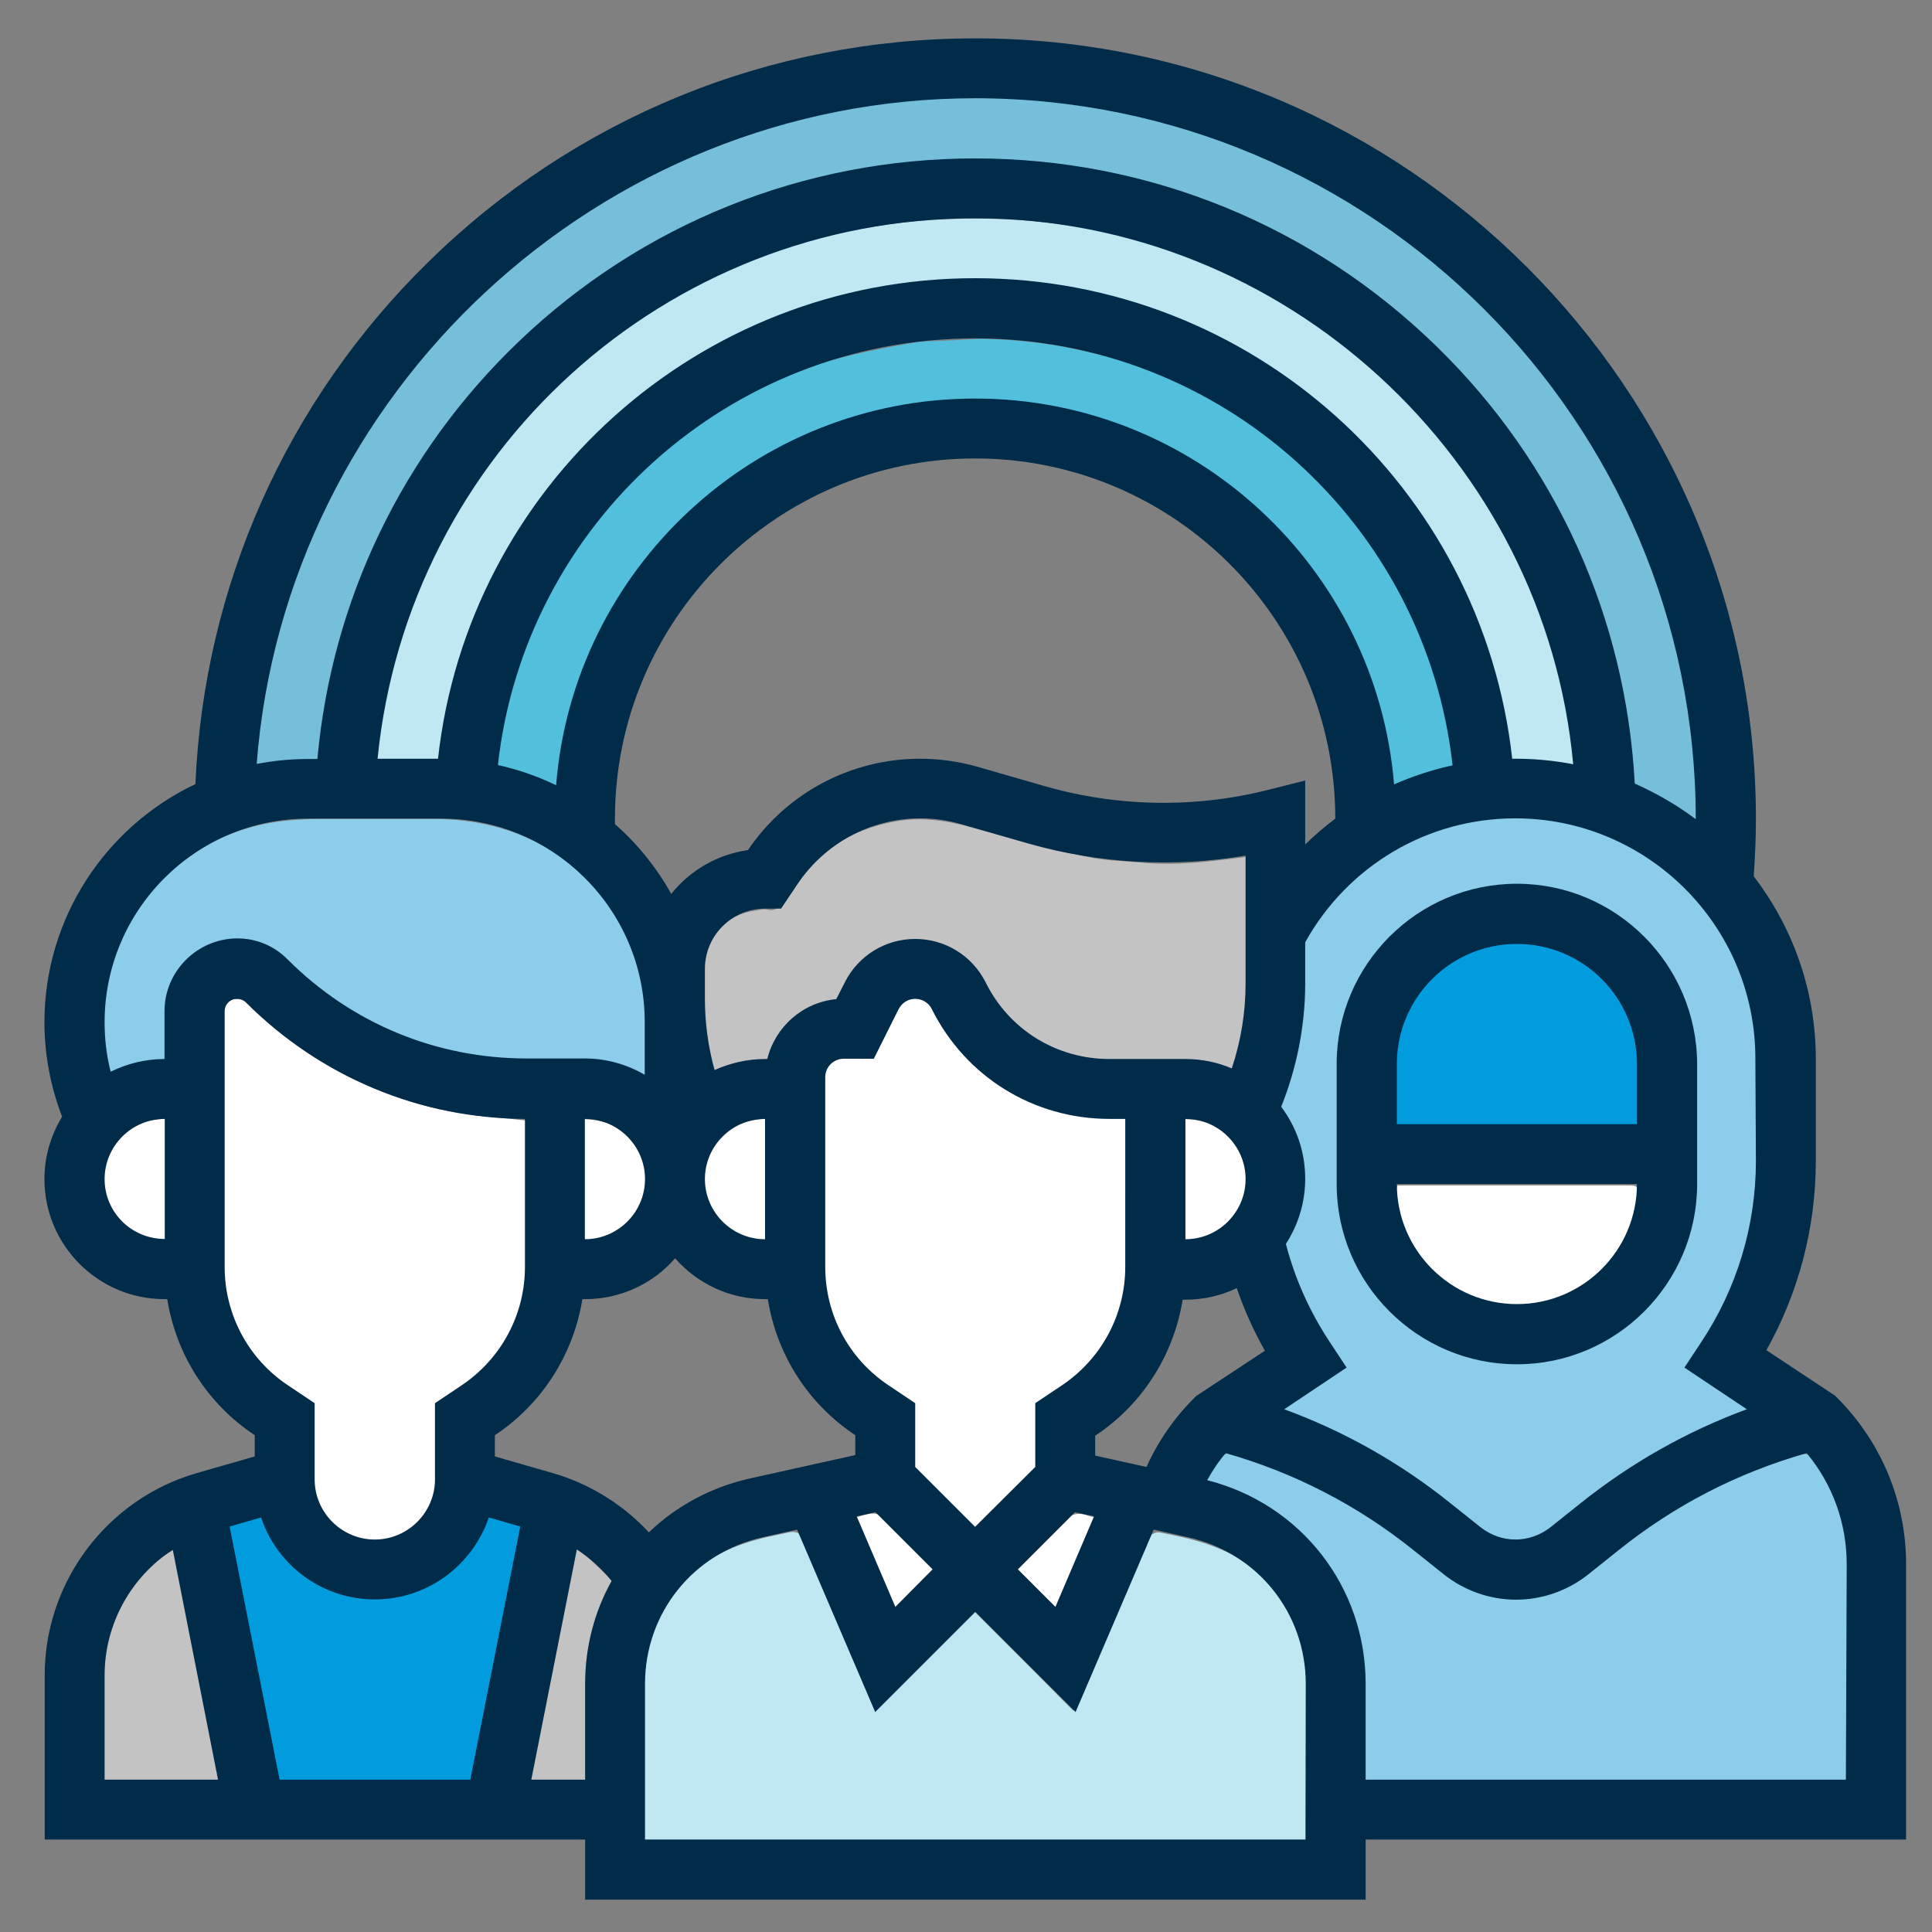 <svg xmlns="http://www.w3.org/2000/svg" xmlns:xlink="http://www.w3.org/1999/xlink" id="Layer_1" x="0px" y="0px" viewBox="0 0 700 700" style="enable-background:new 0 0 700 700;" xml:space="preserve"><rect x="0" y="0" width="700" height="700" fill="#808080" stroke="none"/> <style type="text/css"> .st0{fill:#BFE8F2;stroke:#BFE8F2;stroke-width:5;stroke-miterlimit:10;} .st1{fill:#8CCDEC;stroke:#8CCDEC;stroke-width:5;stroke-miterlimit:10;} .st2{fill:#76BFDB;stroke:#76BFDB;stroke-width:6;stroke-miterlimit:10;} .st3{fill:#FFFFFF;stroke:#FFFFFF;stroke-width:5;stroke-miterlimit:10;} .st4{fill:#C3C3C3;stroke:#C3C3C3;stroke-width:5;stroke-miterlimit:10;} .st5{fill:#52C0DC;stroke:#52C0DC;stroke-width:5;stroke-miterlimit:10;} .st6{fill:#009CDE;stroke:#009CDE;stroke-width:5;stroke-miterlimit:10;} .st7{fill:#FFFFFF;} .st8{fill:#002B49;} </style> <path class="st0" d="M389.6,624.1c1.7-3.6,3-6.3,4.2-9c8-18.7,15.9-37.5,24-56.2c0.3-0.6,1.4-1.3,2-1.2c11.7,2.3,23.3,4.9,32.8,12.7 c11.9,9.7,19.1,22.2,19.8,37.5c0.8,17.4,0.3,34.9,0.4,52.3c0,2.8,0,5.6,0,8.5c-79.7,0-159.1,0-238.8,0c0-1.2,0-2.2,0-3.3 c0-17.2,0-34.3,0-51.5c0-16.8,5.9-31,18.5-42.2c6.9-6.1,15.2-9.7,24.1-11.9c3.2-0.8,6.4-1.4,9.6-2.1c1.6-0.4,2.4-0.1,3.1,1.6 c5.9,13.9,11.9,27.8,17.8,41.7c2.5,5.9,5,11.9,7.5,17.8c0.6,1.4,1.4,2.8,2.1,4.1c12.1-12.1,24-24,35.9-35.9 C365.1,599.5,377,611.4,389.6,624.1z"></path> <path class="st1" d="M668.8,645.6c-57.9,0-115.3,0-173.1,0c0-1.2,0-2.3,0-3.4c0-10.4,0.2-20.8,0-31.2c-0.3-18-6-33.9-17.6-47.8 c-10.1-12.1-22.4-20.4-37.5-24.9c-2-0.6-2.1-1.5-1-3c1.7-2.1,3-5.3,5.2-6.1c2-0.7,4.9,1.3,7.4,2.1c13.8,4.3,26.9,10.2,39,17.8 c10,6.3,19.4,13.7,28.7,20.9c6.9,5.3,14,9.8,22.7,11.2c12.2,2,23.3-0.8,32.8-8.6c15.7-12.8,31.9-24.9,50.5-33.1 c8.7-3.9,17.8-7,26.8-10.2c0.9-0.3,2.8,0.4,3.5,1.3c7.1,9.4,10.8,20.1,12.3,31.7c0.3,2.3,0.2,4.6,0.2,6.9c0,24.4,0,48.8,0,73.2 C668.8,643.3,668.8,644.3,668.8,645.6z"></path> <path class="st1" d="M609.2,496.1c7.3,4.9,14.5,9.8,21.8,14.6c-7,3.2-14,6-20.7,9.4c-11.8,5.9-23,12.9-33.5,20.9 c-5.7,4.4-11.2,9.1-17,13.3c-6.6,4.8-17.3,4.4-24.1-1.2c-11.3-9.3-22.6-18.7-35.6-25.6c-10.8-5.7-22-10.8-33-16.2 c-0.2-0.1-0.5-0.3-1-0.6c7.3-4.9,14.5-9.7,21.7-14.6c-3.7-5.9-7.3-11.3-10.5-17c-4.7-8.2-8.5-16.9-10.6-26.1 c-0.3-1.2-0.1-2.8,0.5-3.8c3.3-5.6,5.1-11.7,5.6-18c0.9-10.2-1.5-19.5-7.5-27.9c-0.6-0.8-0.7-2.4-0.3-3.4c3-8.6,5.9-17.2,6.7-26.2 c0.9-10.3,1.3-20.7,1.6-31.1c0.1-3.1,2.2-4.9,3.5-7.1c4.2-6.9,9.7-12.8,15.8-17.8c7.4-6.2,15.7-11.4,25-14.4 c6.4-2.1,13.1-3.7,19.7-4.8c6.2-1.1,12.5-1.6,18.8-0.3c3.6,0.7,7.3,0.9,11,1.5c10,1.6,19.1,5.6,27.5,10.9 c20.1,12.7,32.9,30.7,38.3,53.8c1.3,5.6,1.6,11.6,1.8,17.4c0.4,12.1,0.6,24.1,0.6,36.2c-0.1,11-0.9,21.9-3.7,32.6 c-4,15.5-11.2,29.5-20.3,42.6C610.6,494,610,494.9,609.2,496.1z M483.1,404.5c0,8.6-0.2,17.3,0,25.9c0.5,15.5,6.2,29.1,16.5,40.7 c9.3,10.4,20.7,17.3,34.4,20.5c12.5,2.9,24.9,2.2,36.8-2.2c11.5-4.2,21.3-11.2,29-20.9c8.3-10.4,13.6-22.2,14.1-35.6 c0.6-17.1,0.3-34.3,0.4-51.5c0-1.5,0.1-3-0.1-4.5c-2.4-16.5-9.3-30.8-22-41.9c-17.1-15-36.9-20.1-59-14.8 c-15.7,3.7-28.2,12.5-37.7,25.5c-8.3,11.5-12.6,24.4-12.3,38.7C483.2,391.2,483.1,397.9,483.1,404.5z"></path> <path class="st2" d="M613.5,296.7c-0.6-0.2-1.5-0.6-2.3-1c-5.3-3.1-10.6-6.1-15.7-9.4c-1.1-0.7-2-2.4-2.1-3.8 c-1.3-9.8-1.7-19.8-3.7-29.4c-2.6-12-6.2-23.8-9.8-35.5c-1.7-5.5-4.4-10.7-6.7-16c-2.6-5.7-4.9-11.6-8-17c-4-7.1-8.4-13.9-13-20.7 c-3.7-5.5-7.9-10.7-11.9-15.9c-3-3.9-6-7.8-9.3-11.4c-2.9-3.2-6.2-5.9-9.3-8.9c-5.8-5.4-11.2-11.4-17.5-16.1 c-9.4-7.1-19.3-13.6-29.3-19.9c-6.1-3.9-12.4-7.5-19-10.4c-10.5-4.5-21.1-8.5-31.9-12.2c-6.2-2.2-12.6-3.7-19-5 c-5.8-1.2-11.7-1.9-17.6-2.8c-4.3-0.6-8.6-1.4-12.9-1.8c-3.9-0.3-7.8-0.2-11.7-0.3c-2.3-0.1-4.6-0.5-7-0.5c-3.3,0-6.5,0.3-9.8,0.5 c-5.5,0.3-10.9,0.8-16.4,1c-11.6,0.4-22.9,2.8-34,5.4c-9.2,2.2-18,5.7-27,8.8c-5.3,1.9-10.6,3.9-15.7,6.2c-4.5,2-8.7,4.6-13,7 c-4.7,2.7-9.5,5.3-14.1,8.1c-3.6,2.2-7.1,4.6-10.6,7c-3.9,2.7-7.8,5.4-11.5,8.4c-3.1,2.5-6,5.3-8.9,8c-5.4,5-10.7,10.1-16,15.1 c-0.8,0.7-1.6,1.4-2.2,2.2c-3.8,4.6-7.9,8.9-11.4,13.8c-5.9,8.1-11.7,16.3-16.9,24.8c-4.7,7.6-9,15.6-13,23.6 c-2.8,5.8-5.1,11.8-7.1,17.9c-3.1,9.1-6.1,18.3-8.4,27.6c-2.2,9-3.5,18.3-5.1,27.5c-0.3,1.7-0.2,3.4-0.3,5.5c-3.9,0-7.6-0.1-11.3,0 c-2.3,0.1-4.5,0.7-6.8,0.9c-1.5,0.2-3-0.1-2.8-2.3c0.8-6,1.2-12.1,2.4-18.1c1.5-8.2,3.1-16.4,5.5-24.4c3.2-10.7,6.7-21.4,10.8-31.8 c3.5-9,7.7-17.8,12.2-26.5c2.9-5.7,6.7-11,10.1-16.4c3.5-5.3,6.9-10.7,10.7-15.8c3.5-4.7,7.5-9.2,11.4-13.6 c5.2-5.9,10.3-11.9,15.9-17.5c4.5-4.5,9.5-8.4,14.5-12.4c8.5-6.6,16.9-13.2,25.7-19.4c5.4-3.8,11.4-6.7,17.2-10 c3.8-2.1,7.5-4.5,11.5-6.3c12.4-5.5,24.9-11,38.1-14.4c8.4-2.1,16.7-4.6,25.1-6.3c8.9-1.8,17.9-3.3,26.9-4c9.6-0.8,19.2-1,28.8-0.7 c10.2,0.3,20.3,1.2,30.4,2.3c5.7,0.6,11.2,2.1,16.8,3.2c13.2,2.7,26,6.6,38.6,11.2c5.1,1.9,10,4.4,15,6.6c4.8,2.2,9.7,4.1,14.3,6.6 c7.3,4,14.5,8.2,21.5,12.7c6,3.9,11.8,8.3,17.6,12.7c4.1,3.1,8.2,6.2,11.9,9.7c6.9,6.7,13.5,13.5,20.1,20.5 c4.9,5.3,9.9,10.7,14.2,16.5c6.1,8.1,11.8,16.6,17.2,25.2c3.4,5.4,5.9,11.3,8.9,16.9c9.5,17.8,15.9,36.8,20.6,56.3 c1.8,7.3,3.2,14.7,4.5,22c0.8,4.7,1.5,9.5,1.7,14.2C613.7,282.2,613.5,289.3,613.5,296.7z"></path> <path class="st3" d="M189.8,408.4c0,0.8,0,1.6,0,2.4c0,17.4,0.2,34.9-0.1,52.3c-0.3,17-7.9,30.4-21.5,40.4c-3,2.2-6.3,4.1-9.2,6.3 c-0.9,0.7-1.8,2.2-1.8,3.3c-0.1,8.6-0.1,17.3-0.1,25.9c0,10.6-8.3,19.9-18.5,20.9c-13,1.3-21.8-6.4-24.3-17.1 c-0.5-2.2-0.6-4.4-0.6-6.7c-0.1-7.5-0.1-15,0-22.5c0-2.1-0.8-3.3-2.5-4.5c-5.5-4.1-11.4-7.9-16.2-12.8c-8.4-8.4-12.8-18.9-13.5-30.8 c-0.4-7.4-0.5-14.8-0.5-22.2c-0.1-24.3,0-48.6,0-72.9c0-4.4,1.6-6.3,5.1-5.9c1,0.1,2.1,0.7,2.8,1.5c8.9,8.5,18.4,16.1,29.1,22.2 c15.9,9.3,33,15.5,51.3,18C176,407.2,182.7,407.6,189.8,408.4z"></path> <path class="st3" d="M408.2,407.7c0,1.1,0,2.2,0,3.3c0,17,0,33.9,0,50.9c0,12.1-3.9,23-11.7,32.3c-5.1,6.1-11.3,11-18.1,15 c-2.3,1.3-2.9,2.9-2.9,5.4c0.2,5.4,0,10.9,0.1,16.3c0,2.1-0.5,3.5-2.1,5c-6.7,6.4-13.2,13.1-19.8,19.7c-0.5-0.3-0.9-0.5-1.2-0.9 c-6.8-6.7-13.6-13.4-20.3-20.2c-0.5-0.5-0.7-1.7-0.7-2.5c-0.1-6.2-0.1-12.4,0-18.6c0-1.7-0.4-2.7-1.8-3.7c-3.8-2.5-7.9-4.8-11.2-7.8 c-5.1-4.7-10.2-9.4-13.4-15.8c-4.6-9-6.4-18.4-6.3-28.5c0.2-21.2,0.1-42.4,0.1-63.6c0-5.7,2.5-8.2,8.1-8.2c3.1,0,6.8,1,9.1-0.4 c2.2-1.3,3-5.1,4.4-7.8c1.6-3.1,3.1-6.2,4.7-9.3c1.4-2.8,3.6-4.6,6.8-4.5c3.1,0.1,5.2,2.1,6.5,4.6c3.5,6.9,7.8,13.3,13.4,18.5 c11.5,10.7,24.9,17.9,40.8,19.7C397.6,407.4,402.7,407.4,408.2,407.7z"></path> <path class="st0" d="M569.6,278.2c-6.9-0.6-13.6-1.3-20.6-1.9c-8.2-60.2-37.4-107.9-88.1-141.8c-34.8-23.3-73.7-33.8-115.5-32 c-48.1,2.1-90.1,19.6-125.5,52.5s-55.7,73.5-61.9,121.4c-7,0-13.8,0-20.6,0c7.8-96.2,90-193.2,212.9-194.7 C476.7,80,562.5,181.2,569.6,278.2z"></path> <path class="st1" d="M233,390.8c-10.5-5.2-20.8-6-31.3-5.8c-7.9,0.2-15.8,0.5-23.7-0.3c-10.6-1-21-3.4-31-7.3 c-11.1-4.4-21.6-10-31-17.4c-5.2-4-9.7-8.8-14.8-12.9c-9.1-7.3-23.4-6.8-32.2,0.9c-7.4,6.4-10.7,14.2-10.3,23.8 c0.1,3.5-0.1,6.9,0.1,10.4c0.1,2.2-0.8,2.9-2.8,3.3c-5.3,1.1-10.5,2.4-16.2,3.6c-0.5-5.1-1.6-10.7-1.5-16.3c0.1-9.1,1.4-18,4.9-26.7 c3.2-8,7.4-15.3,13-21.8c9.5-10.8,21.2-18.2,35.1-22.1c8.8-2.5,17.9-3,27-3c12.7,0,25.3,0,38,0c16.9,0,32.6,4,46.5,13.9 c12.6,8.9,21.3,20.9,26.1,35.4c2.1,6.4,3.4,13.2,4,19.9C233.5,375.7,233,382.9,233,390.8z"></path> <path class="st4" d="M450.8,313.1c0,0.9,0,1.7,0,2.6c0,15.8,0.2,31.7-0.1,47.5c-0.2,8.6-1.8,17-4.6,25.5c-7.7-3.3-15.8-3.3-23.9-3.3 c-8.8,0-17.6,0.2-26.4-0.5c-12.3-1.1-22.7-6.8-30.8-16c-2.9-3.3-5.1-7.2-7.4-11c-5.8-9.9-14.2-15.9-25.7-16 c-7.8-0.1-14.8,2.7-20.5,8.5c-3.4,3.5-5.6,7.6-7.9,11.7c-0.5,0.9-1.6,1.7-2.6,1.9c-6.5,1.4-11.9,4.4-16.4,9.3 c-2.9,3.2-5,6.7-6.5,10.6c-0.2,0.6-0.9,1.3-1.4,1.4c-5.5,1.2-11.1,2.3-16.6,3.5c-0.2,0-0.4,0-1.1-0.1c-0.7-4.4-1.9-8.9-2.2-13.5 c-0.5-7.8-0.8-15.7-0.5-23.6c0.3-9.8,8-18,17.9-19.2c1.1-0.1,2.3-0.6,3.3-0.4c5.5,1.2,7.8-2.5,10.2-6.4 c8.6-14.4,21.3-22.8,37.7-25.6c8.8-1.5,17.4-0.2,26,2.2c13.8,3.7,27.7,7.5,41.7,10.6c6.5,1.5,13.3,1.6,20,2.2 C425.6,316.3,438.1,314.7,450.8,313.1z"></path> <path class="st5" d="M506.2,284.9c-3.4-33.3-16.1-62.5-38.2-87.4c-22.3-25.1-49.9-42-82.7-48.6c-44.5-9.1-85.9-0.3-122.5,27 c-36.4,27.2-57.1,64-62.2,109.2c-6.7-2.3-12.9-4.4-19.5-6.7c0.6-4.5,1-9.2,2-13.8c1.7-7.3,3.7-14.5,5.9-21.6 c5-15.7,12.4-30.4,22.1-43.8c3.7-5.2,7.4-10.5,11.6-15.3c4.4-5,9.5-9.3,14.3-14c8-8,17.3-14.3,26.9-20.1c11.9-7.2,24.5-13,37.9-16.8 c9.4-2.6,19.1-4.5,28.7-6.2c4.9-0.9,9.9-0.7,14.9-1c4.1-0.2,8.2-0.6,12.3-0.5c13.4,0.4,26.6,2.2,39.6,5.5 c13.1,3.3,25.6,8.1,37.4,14.3c11,5.8,21.6,12.5,30.8,20.9c3.8,3.4,8,6.4,11.5,10.1c10.6,11.3,20.1,23.4,27.7,37 c8.1,14.5,14.1,29.7,17.8,45.9c1.3,5.9,2.2,11.9,3.1,18c0.1,0.7-0.6,2.1-1.2,2.3C518.5,281.3,512.5,283,506.2,284.9z"></path> <path class="st6" d="M135.5,648.2c-10.5,0-21-0.1-31.5,0c-2.7,0-3.8-1.2-4.3-3.7c-1.8-9.8-3.8-19.5-5.8-29.2 c-3.3-16.8-6.6-33.7-10-50.5c-0.4-2.2-0.6-4.5-1.3-6.5c-0.8-2.3,0.4-3.2,2.1-3.8c2.5-0.9,5.1-1.6,7.7-2.3c1.8-0.5,2.4,0.6,3,2.1 c3.8,9.5,9.8,17,19,21.8c8.3,4.3,17,6.1,26.4,5c9.2-1.1,17.2-4.8,24.1-10.8c4.6-4,7.9-9.2,10.1-14.9c1.4-3.5,1.5-3.6,5-2.7 c0.8,0.2,1.6,0.4,2.4,0.6c8.1,2.3,6.4,1.9,5.1,8.7c-3.1,16.6-6.6,33.1-9.9,49.7c-2.2,10.9-4.2,21.9-6.3,32.8 c-0.5,2.5-1.6,3.8-4.5,3.7C156.5,648.1,146,648.2,135.5,648.2z"></path> <path class="st4" d="M61.8,565.1c5.4,27.2,10.7,54.2,16.1,81.4c-13.5,0-26.5,0-39.6,0c-0.1-1.2-0.1-2.2-0.1-3.2 c0-12.3-0.1-24.6,0.2-36.8c0.3-11.1,4.5-20.8,10.9-29.8C52.6,572.1,56.6,568.2,61.8,565.1z"></path> <path class="st4" d="M193.2,646.5c5.3-27.1,10.7-54.1,16.2-82.2c3.8,3.6,7.1,6.6,10.2,9.8c0.5,0.6,0.7,2.1,0.3,2.9 c-4.1,8-6.8,16.4-8,25.2c-0.4,3-0.8,5.9-0.8,8.9c-0.1,10.6,0,21.2,0,31.8c0,1.1,0,2.2,0,3.6C205.1,646.5,199.3,646.5,193.2,646.5z"></path> <path class="st3" d="M59,407.9c0,14.6,0,28.8,0,43.3c-6.8-0.2-12.5-2.7-16.5-8c-5.6-7.2-6.5-15.4-2.4-23.6 C43.8,412.2,50.4,408.5,59,407.9z"></path> <path class="st3" d="M430.1,451.4c0-14.7,0-28.9,0-43.4c7.7,0.4,13.8,3.5,17.8,9.8c4.9,7.7,4.9,15.7,0.1,23.4 C444,447.7,437.8,450.7,430.1,451.4z"></path> <path class="st3" d="M276.8,407.9c0,14.6,0,28.8,0,43.4c-7.6-0.4-13.7-3.5-17.7-9.7c-4.8-7.5-5-15.4-0.4-23.2 C262.8,411.6,269,408.5,276.8,407.9z"></path> <path class="st3" d="M212.2,451.4c0-14.6,0-28.8,0-43.4c7.4,0.4,13.3,3.2,17.3,9.2c5,7.5,5.4,15.5,0.9,23.4 C226.5,447.5,220.3,450.6,212.2,451.4z"></path> <path class="st3" d="M310.6,552.2c1.8-0.5,3.5-1,5.2-1.3c0.8-0.1,2,0.1,2.5,0.7c6.6,6.4,13,12.9,19.3,19.2c-4.6,4.6-9,9-13.4,13.4 C319.8,573.8,315.3,563.1,310.6,552.2z"></path> <path class="st3" d="M396.3,552.3c-4.7,10.9-9.2,21.5-13.6,31.6c-4.3-4.2-8.6-8.6-13.3-13.2c2.8-2.8,6.1-6.1,9.4-9.4 c2.6-2.6,5.4-5,7.7-7.8c2.1-2.5,4.2-3.1,7.1-1.9C394.5,551.8,395.3,552,396.3,552.3z"></path> <path class="st6" d="M549.2,408.3c-13.4,0-26.8,0-40.2,0c-3.6,0-3.9-0.3-3.9-3.8c0-5.2-0.1-10.5,0-15.7c0.3-11.8,3.3-22.6,11.6-31.7 c7.6-8.2,16.6-13.5,27.8-14.9c13.5-1.6,24.8,2.7,34.7,11.7c7.9,7.2,12.3,16.2,14.3,26.5c0.2,0.8,0.1,1.7,0.1,2.5 c0,7.1,0,14.2,0,21.4c0,3.8-0.2,4.1-4,4.1C576.2,408.3,562.7,408.3,549.2,408.3z"></path> <path class="st7" d="M506.3,429.5c0.9,0,2,0,3,0c26.8,0,53.6,0,80.4,0c3.6,0,3.8,0.1,3.4,3.6c-2.1,18.3-11.6,31.2-28.8,37.4 c-17.2,6.3-32.7,2.3-45.8-10.4c-7.7-7.5-11.7-17-12.5-27.8c0-0.6,0-1.1,0-1.7C506,430.4,506.1,430.1,506.3,429.5z"></path> <path class="st8" d="M549.6,320.2c-36,0-65.3,29.3-65.3,65.3V429c0,36,29.3,65.3,65.3,65.3s65.3-29.3,65.3-65.3v-43.5 C614.8,349.5,585.6,320.2,549.6,320.2z M549.6,342c24,0,43.5,19.5,43.5,43.5v21.8h-87v-21.8C506.1,361.5,525.6,342,549.6,342z M549.6,472.5c-24,0-43.5-19.5-43.5-43.5h87C593.1,453,573.6,472.5,549.6,472.5z"></path> <path class="st8" d="M690.6,566.7c0-22.7-8.9-44.1-24.9-60.2l-0.8-0.8L640,489.2c11.7-20.9,17.9-44.4,17.9-68.6v-36.9 c0-24.9-8.4-47.8-22.5-66.2c0.5-7,0.8-14,0.8-20.8c0-156-126.9-282.8-282.8-282.8c-74.6,0-145,28.8-198.2,81 c-51.5,50.5-81.3,117.5-84.4,189.2c-32.3,15.3-54.7,48.3-54.7,86.3c0,11.6,2.2,23.3,6.4,34.2c-4,6.6-6.4,14.3-6.4,22.6 c0,24,19.5,43.5,43.5,43.5h1c3.2,20,14.5,37.9,31.7,49.3v7.7l-20.9,6c-32.5,9.3-55.2,39.4-55.2,73.2v59.6H212v21.8h282.8v-21.8 h195.8V566.7z M636.2,420.6c0,23.5-6.9,46.3-19.9,65.8l-6,9.1l22.6,15.1c-21.7,8-41.9,19.4-60.3,34.1l-10.9,8.7 c-3.6,2.8-8,4.4-12.6,4.4s-9-1.6-12.6-4.4l-10.9-8.7c-18.3-14.7-38.5-26.1-60.3-34.1l22.6-15.1l-6-9.1c-7.3-11-12.7-23-16-35.7 c4.4-6.8,7-14.9,7-23.6c0-9.8-3.2-18.8-8.7-26.1c5.7-14.2,8.7-29.5,8.7-44.7v-14.9c15.4-27.7,44.3-44.9,76.1-44.9c48,0,87,39,87,87 L636.2,420.6z M235.1,555.2c-9.4-10.1-21.4-17.6-34.9-21.5l-20.9-6V520c17.2-11.4,28.5-29.4,31.7-49.3h1c13,0,24.7-5.7,32.6-14.8 c8,9.1,19.6,14.8,32.6,14.8h1c3.2,20,14.5,37.9,31.7,49.3v7.2l-38.3,8.5C257.4,538.9,244.9,545.8,235.1,555.2L235.1,555.2z M135.8,579.5c19.2,0,35.5-12.5,41.3-29.7l11.4,3.3l-18.1,91.7h-69.1l-18.1-91.7l11.4-3.3C100.3,567,116.6,579.5,135.8,579.5 L135.8,579.5z M211.9,405.4c12,0,21.8,9.8,21.8,21.8s-9.8,21.8-21.8,21.8V405.4z M547.9,274.9c-10.9-98.5-94.3-174.1-194.6-174.1 s-183.7,75.6-194.6,174.1h-21.9c11-110.7,104-195.8,216.5-195.8c112.3,0,206.6,87.5,216.7,197.8c-6.7-1.3-13.7-2-20.8-2 C548.8,274.9,548.4,274.9,547.9,274.9L547.9,274.9z M353.3,122.6c89.1,0,163.3,67.2,173,154.7c-7.3,1.6-14.4,3.9-21.2,6.9 c-6.4-78.2-72-139.8-151.8-139.8c-79.9,0-145.6,61.8-151.8,140.1c-6.7-3.2-13.7-5.7-21.1-7.3C190.1,189.7,264.3,122.6,353.3,122.6 L353.3,122.6z M222.8,298.6c0-0.7,0-1.3,0-2c0-72,58.6-130.5,130.5-130.5c72,0,130.5,58.5,130.5,130.5c-3.8,2.9-7.5,6-10.9,9.4 v-23.2l-13.5,3.4c-26.6,6.7-54.6,6.2-81-1.4l-24.3-7c-6.7-1.9-13.7-2.9-20.7-2.9c-25,0-48.3,12.3-62.4,33.1 c-11.2,1.6-21,7.4-27.8,15.9C237.9,314.3,231,305.8,222.8,298.6L222.8,298.6z M277.2,449c-12,0-21.8-9.8-21.8-21.8 s9.8-21.8,21.8-21.8V449z M278,383.7h-0.8c-6.5,0-12.7,1.5-18.3,4c-2.3-8.4-3.5-17-3.5-25.8V351c0-12,9.8-21.8,21.8-21.8h5.8 l5.9-8.8c10-14.9,26.6-23.9,44.6-23.9c5,0,9.9,0.7,14.7,2.1l24.3,7c25.6,7.3,52.6,8.8,78.8,4.4v46.4c0,10.4-1.7,20.8-5,30.7 c-5.2-2.2-10.8-3.4-16.8-3.4H402c-19.2,0-36.4-10.6-44.9-27.8c-4.9-9.7-14.7-15.7-25.5-15.7s-20.6,6-25.5,15.7L303,362 C290.8,363.2,280.9,372,278,383.7L278,383.7z M429.5,405.4c12,0,21.8,9.8,21.8,21.8s-9.8,21.8-21.8,21.8V405.4z M317.2,547.9 l20.7,20.7l-13.5,13.6l-14-32.8L317.2,547.9z M331.6,531.5v-23.1l-9.7-6.5c-14.4-9.6-22.9-25.6-22.9-42.9v-68.7c0-3.7,3-6.7,6.7-6.7 h10.9l9-18c1.2-2.3,3.5-3.7,6-3.7s4.9,1.4,6,3.7c12.3,24.6,36.9,39.8,64.4,39.8h5.7V459c0,17.3-8.6,33.3-22.9,42.9l-9.7,6.5v23.1 l-21.8,21.7L331.6,531.5z M389.5,547.9l6.9,1.5l-14,32.8l-13.6-13.6L389.5,547.9z M433.4,505.8l-0.8,0.8c-7.2,7.2-13,15.6-17.2,24.9 l-18.6-4.1v-7.2c17.2-11.4,28.5-29.4,31.7-49.3h1c6.7,0,13-1.5,18.6-4.2c2.7,7.9,6.1,15.4,10.2,22.7L433.4,505.8z M353.3,35.6 c144,0,261.1,117.1,261.1,261.1v0.1c-6.8-5.1-14.2-9.4-22.1-12.9c-3.2-60-28.4-116-71.6-158.2c-45-44-104.4-68.3-167.4-68.3 c-61.9,0-120.7,23.6-165.4,66.4c-42.1,40.3-67.7,93.6-72.9,151.2h-3.4c-6.3,0-12.5,0.6-18.6,1.8C103.3,142.4,217.1,35.6,353.3,35.6 L353.3,35.6z M111.6,296.6h48.3c40.7,0,73.7,33.1,73.7,73.7v19.1c-6.4-3.7-13.8-5.9-21.8-5.9h-21c-32.7,0-63.4-12.7-86.5-35.8 l-0.2-0.2c-4.8-4.8-11.2-7.5-18.1-7.5h-0.3c-14.3,0.2-26.1,11.9-26.1,26.4v17.3c-7,0-13.6,1.7-19.5,4.6c-1.5-5.8-2.2-11.8-2.2-17.9 C37.9,329.7,70.9,296.6,111.6,296.6L111.6,296.6z M37.9,427.2c0-12,9.8-21.8,21.8-21.8v43.5C47.6,448.9,37.9,439.2,37.9,427.2z M81.4,459.1v-92.7c0-2.5,2-4.5,4.5-4.5h0.3c1,0,2,0.4,2.7,1.1l0.2,0.2c27,27,62.9,42,101.1,42.2V459c0,17.3-8.6,33.3-22.9,42.9 l-9.7,6.5V536c0,12-9.8,21.8-21.8,21.8S114,548,114,536v-27.6l-9.7-6.5C90,492.4,81.4,476.3,81.4,459.1L81.4,459.1z M37.9,607 c0-18.6,9.6-35.7,24.7-45.5L79,644.8H37.9V607z M192.5,644.8l16.5-83.4c4.7,3.1,9,6.9,12.6,11.4c-6.2,11.1-9.6,23.8-9.6,37.3v34.7 H192.5z M473,666.5H233.7v-56.4c0-25.7,17.5-47.5,42.6-53.1l12.5-2.8l28.3,66.1l36.3-36.3l36.3,36.3l28.3-66.1l12.5,2.8 c25.1,5.6,42.6,27.4,42.6,53.1L473,666.5z M668.8,644.8h-174v-34.7c0-35.2-23.5-65.2-57.4-73.8c1.9-3.5,4.1-6.8,6.7-9.8 c24.9,7.1,47.8,18.9,68.1,35.2l10.9,8.7c7.4,5.9,16.7,9.2,26.2,9.2s18.8-3.3,26.2-9.2l10.9-8.7c20.3-16.3,43.2-28.1,68.2-35.2 c9.4,11.3,14.5,25.4,14.5,40.3L668.8,644.8L668.8,644.8z"></path> </svg>